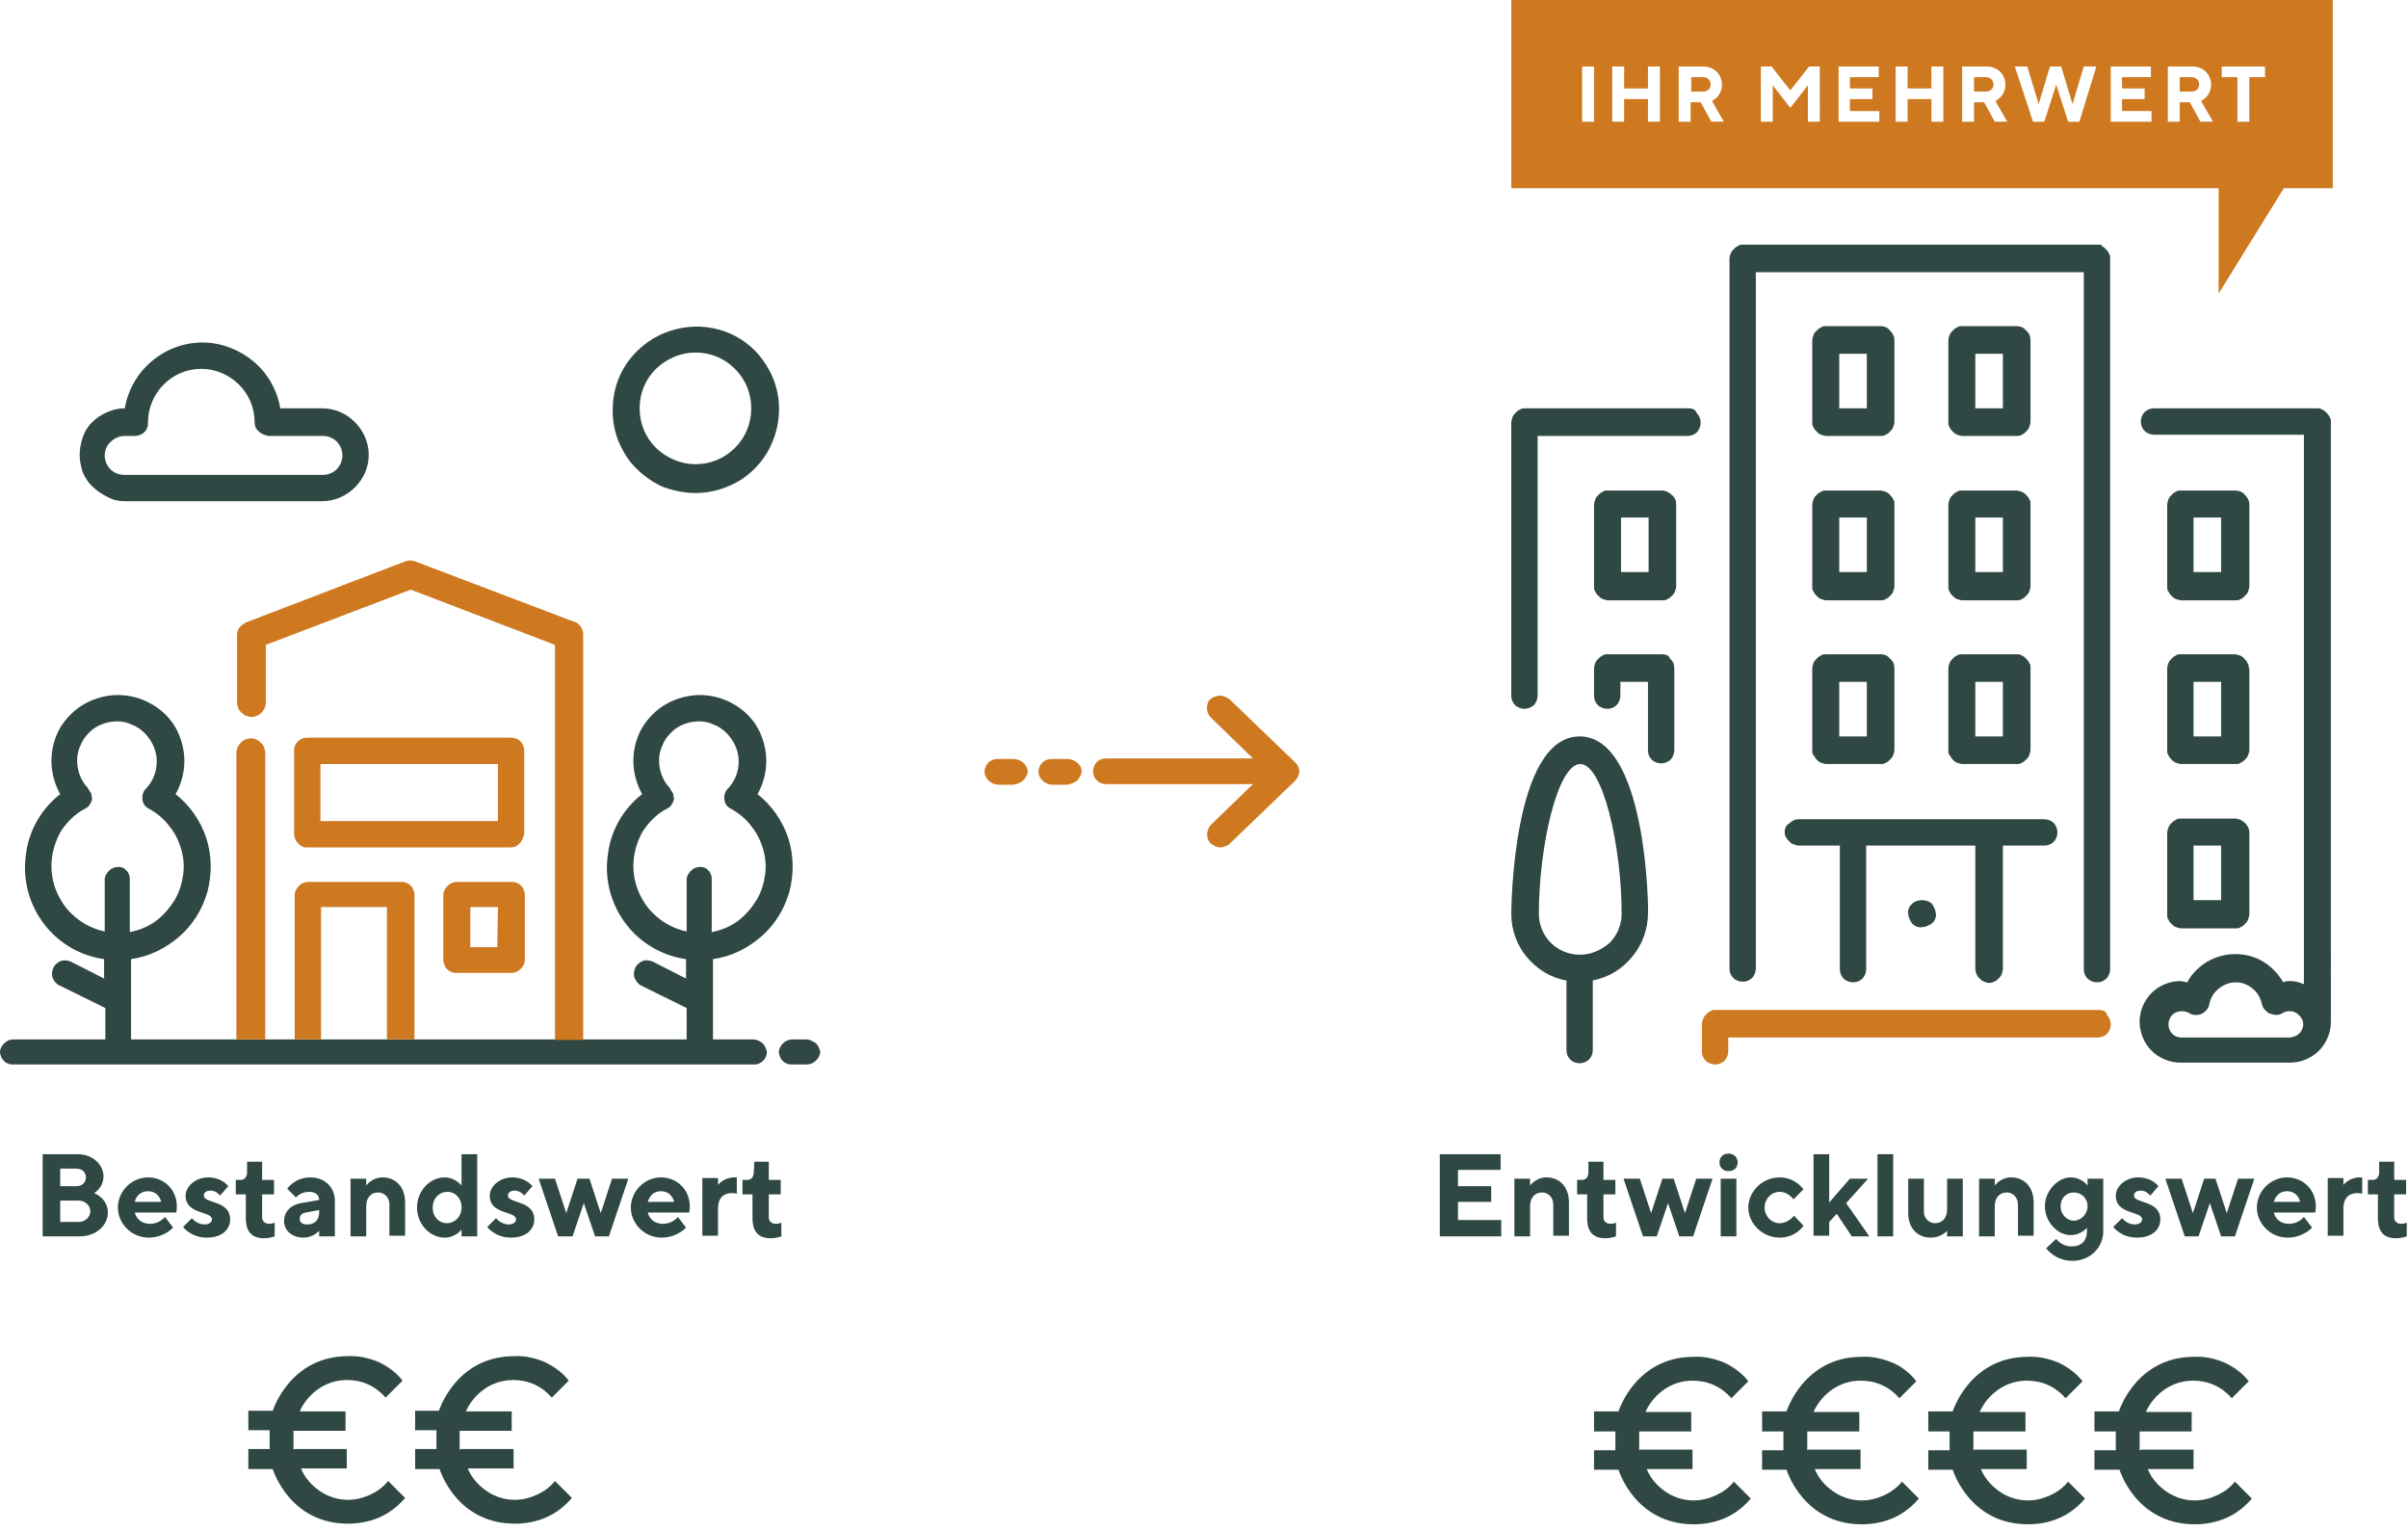 <?xml version="1.0" encoding="utf-8"?>
<!-- Generator: Adobe Illustrator 26.0.1, SVG Export Plug-In . SVG Version: 6.00 Build 0)  -->
<svg version="1.1" id="Ebene_1" xmlns="http://www.w3.org/2000/svg" xmlns:xlink="http://www.w3.org/1999/xlink" x="0px" y="0px"
	 viewBox="0 0 384 244" style="enable-background:new 0 0 384 244;" xml:space="preserve">
<style type="text/css">
	.st0{fill:#2F4843;}
	.st1{fill:#CE7920;}
</style>
<path class="st0" d="M261.6,231.1h8.3v3.1h-7.3c0.6,1.5,1.7,2.7,3,3.6c1.3,0.9,2.9,1.4,4.5,1.4c1.2,0,2.4-0.3,3.5-0.8
	s2.1-1.2,2.9-2.2l2.7,2.7c-1.1,1.3-2.5,2.4-4.1,3.1c-1.6,0.7-3.3,1-5,1c-9.4,0-12-8.7-12-8.7h-3.9v-3.1h3.4v-3h-3.4V225h3.9
	c0,0,2.7-8.7,12-8.7c1.7-0.1,3.3,0.3,4.8,0.9c1.5,0.7,2.9,1.7,3.9,3l-2.7,2.7c-0.8-0.9-1.7-1.6-2.8-2.1c-1.1-0.5-2.3-0.7-3.4-0.7
	c-1.6,0-3.2,0.5-4.5,1.4s-2.4,2.2-3,3.6h7.3v3.1h-8.3v3L261.6,231.1L261.6,231.1z"/>
<path class="st0" d="M288.4,231.1h8.3v3.1h-7.3c0.6,1.5,1.7,2.7,3,3.6c1.3,0.9,2.9,1.4,4.5,1.4c1.2,0,2.4-0.3,3.5-0.8
	s2.1-1.2,2.9-2.2l2.7,2.7c-1.1,1.3-2.5,2.4-4.1,3.1c-1.6,0.7-3.3,1-5,1c-9.4,0-12-8.7-12-8.7H281v-3.1h3.4v-3H281V225h3.9
	c0,0,2.7-8.7,12-8.7c1.7-0.1,3.3,0.3,4.8,0.9s2.9,1.7,3.9,3l-2.7,2.7c-0.8-0.9-1.7-1.6-2.8-2.1c-1.1-0.5-2.3-0.7-3.4-0.7
	c-1.6,0-3.2,0.5-4.5,1.4s-2.4,2.2-3,3.6h7.3v3.1h-8.3v3L288.4,231.1L288.4,231.1z"/>
<path class="st0" d="M314.9,231.1h8.3v3.1h-7.3c0.6,1.5,1.7,2.7,3,3.6c1.3,0.9,2.9,1.4,4.5,1.4c1.2,0,2.4-0.3,3.5-0.8
	s2.1-1.2,2.9-2.2l2.7,2.7c-1.1,1.3-2.5,2.4-4.1,3.1s-3.3,1-5,1c-9.4,0-12-8.7-12-8.7h-3.9v-3.1h3.4v-3h-3.4V225h3.9
	c0,0,2.7-8.7,12-8.7c1.7-0.1,3.3,0.3,4.8,0.9c1.5,0.7,2.9,1.7,3.9,3l-2.7,2.7c-0.8-0.9-1.7-1.6-2.8-2.1s-2.3-0.7-3.4-0.7
	c-1.6,0-3.2,0.5-4.5,1.4s-2.4,2.2-3,3.6h7.3v3.1h-8.3v3L314.9,231.1L314.9,231.1z"/>
<path class="st0" d="M341.5,231.1h8.3v3.1h-7.3c0.6,1.5,1.7,2.7,3,3.6c1.3,0.9,2.9,1.4,4.5,1.4c1.2,0,2.4-0.3,3.5-0.8
	s2.1-1.2,2.9-2.2l2.7,2.7c-1.1,1.3-2.5,2.4-4.1,3.1c-1.6,0.7-3.3,1-5,1c-9.4,0-12-8.7-12-8.7h-4v-3.1h3.4v-3H334V225h3.9
	c0,0,2.7-8.7,12-8.7c1.7-0.1,3.3,0.3,4.8,0.9c1.5,0.7,2.9,1.7,3.9,3l-2.7,2.7c-0.8-0.9-1.7-1.6-2.8-2.1c-1.1-0.5-2.3-0.7-3.4-0.7
	c-1.6,0-3.2,0.5-4.5,1.4s-2.4,2.2-3,3.6h7.3v3.1h-8.3v3L341.5,231.1L341.5,231.1z"/>
<path class="st0" d="M302.1,80.4c0-0.3,0-0.6-0.2-0.8c-0.1-0.3-0.3-0.5-0.5-0.7s-0.4-0.4-0.7-0.5c-0.3-0.1-0.6-0.2-0.8-0.2h-8.7
	c-0.3,0-0.6,0-0.8,0.2c-0.3,0.1-0.5,0.3-0.7,0.5s-0.4,0.4-0.5,0.7c-0.1,0.3-0.2,0.6-0.2,0.8v13.1c0,0.3,0,0.6,0.2,0.8
	c0.1,0.3,0.3,0.5,0.5,0.7s0.4,0.4,0.7,0.5c0.3,0.1,0.6,0.2,0.8,0.2h8.7c0.3,0,0.6,0,0.8-0.2c0.3-0.1,0.5-0.3,0.7-0.5
	s0.4-0.4,0.5-0.7c0.1-0.3,0.2-0.6,0.2-0.8V80.4z M297.7,91.2h-4.4v-8.7h4.4V91.2z"/>
<path class="st0" d="M356.4,130.5h-8.6c-0.3,0-0.6,0-0.8,0.2c-0.3,0.1-0.5,0.3-0.7,0.5s-0.4,0.4-0.5,0.7s-0.2,0.6-0.2,0.8v13.1
	c0,0.3,0,0.6,0.2,0.8c0.1,0.3,0.3,0.5,0.5,0.7s0.4,0.4,0.7,0.5c0.3,0.1,0.6,0.2,0.8,0.2h8.7c0.3,0,0.6,0,0.8-0.2
	c0.3-0.1,0.5-0.3,0.7-0.5s0.4-0.4,0.5-0.7s0.2-0.6,0.2-0.8v-13.1c0-0.6-0.3-1.1-0.7-1.5C357.6,130.8,357,130.5,356.4,130.5z
	 M354.2,143.5h-4.4v-8.7h4.4V143.5z"/>
<path class="st0" d="M265.1,104.3h-8.7c-0.3,0-0.6,0-0.8,0.2c-0.3,0.1-0.5,0.3-0.7,0.5s-0.4,0.4-0.5,0.7c-0.1,0.3-0.2,0.6-0.2,0.8
	v4.4c0,0.6,0.2,1.1,0.6,1.5c0.4,0.4,1,0.6,1.5,0.6c0.6,0,1.1-0.2,1.5-0.6s0.6-1,0.6-1.5v-2.2h4.4v10.9c0,0.6,0.2,1.1,0.6,1.5
	s1,0.6,1.5,0.6s1.1-0.2,1.5-0.6s0.6-1,0.6-1.5v-13.1c0-0.6-0.2-1.1-0.7-1.5C266.2,104.5,265.6,104.3,265.1,104.3L265.1,104.3z"/>
<path class="st0" d="M356.4,78.2h-8.6c-0.3,0-0.6,0-0.8,0.2c-0.3,0.1-0.5,0.3-0.7,0.5s-0.4,0.4-0.5,0.7c-0.1,0.3-0.2,0.6-0.2,0.8
	v13.1c0,0.3,0,0.6,0.2,0.8c0.1,0.3,0.3,0.5,0.5,0.7s0.4,0.4,0.7,0.5c0.3,0.1,0.6,0.2,0.8,0.2h8.7c0.3,0,0.6,0,0.8-0.2
	c0.3-0.1,0.5-0.3,0.7-0.5s0.4-0.4,0.5-0.7c0.1-0.3,0.2-0.6,0.2-0.8V80.4c0-0.6-0.3-1.1-0.7-1.5C357.6,78.4,357,78.2,356.4,78.2
	L356.4,78.2z M354.2,91.2h-4.4v-8.7h4.4V91.2z"/>
<path class="st0" d="M265.1,78.2h-8.7c-0.3,0-0.6,0-0.8,0.2c-0.3,0.1-0.5,0.3-0.7,0.5s-0.4,0.4-0.5,0.7c-0.1,0.3-0.2,0.6-0.2,0.8
	v13.1c0,0.3,0,0.6,0.2,0.8c0.1,0.3,0.3,0.5,0.5,0.7s0.4,0.4,0.7,0.5s0.6,0.2,0.8,0.2h8.7c0.3,0,0.6,0,0.8-0.2
	c0.3-0.1,0.5-0.3,0.7-0.5s0.4-0.4,0.5-0.7c0.1-0.3,0.2-0.6,0.2-0.8V80.4c0-0.6-0.2-1.1-0.7-1.5C266.2,78.5,265.6,78.2,265.1,78.2
	L265.1,78.2z M262.9,91.2h-4.4v-8.7h4.4V91.2z"/>
<path class="st0" d="M323.8,80.4c0-0.3,0-0.6-0.2-0.8c-0.1-0.3-0.3-0.5-0.5-0.7s-0.4-0.4-0.7-0.5c-0.3-0.1-0.6-0.2-0.8-0.2h-8.7
	c-0.3,0-0.6,0-0.8,0.2c-0.3,0.1-0.5,0.3-0.7,0.5s-0.4,0.4-0.5,0.7c-0.1,0.3-0.2,0.6-0.2,0.8v13.1c0,0.3,0,0.6,0.2,0.8
	c0.1,0.3,0.3,0.5,0.5,0.7s0.4,0.4,0.7,0.5c0.3,0.1,0.6,0.2,0.8,0.2h8.7c0.3,0,0.6,0,0.8-0.2c0.3-0.1,0.5-0.3,0.7-0.5
	s0.4-0.4,0.5-0.7c0.1-0.3,0.2-0.6,0.2-0.8V80.4z M319.4,91.2H315v-8.7h4.4V91.2z"/>
<path class="st0" d="M321.6,52h-8.7c-0.3,0-0.6,0-0.8,0.2c-0.3,0.1-0.5,0.3-0.7,0.5s-0.4,0.4-0.5,0.7s-0.2,0.6-0.2,0.8v13.1
	c0,0.3,0,0.6,0.2,0.8c0.1,0.3,0.3,0.5,0.5,0.7s0.4,0.4,0.7,0.5c0.3,0.1,0.6,0.2,0.8,0.2h8.7c0.3,0,0.6,0,0.8-0.2
	c0.3-0.1,0.5-0.3,0.7-0.5s0.4-0.4,0.5-0.7c0.1-0.3,0.2-0.6,0.2-0.8V54.2c0-0.6-0.2-1.1-0.7-1.5C322.7,52.2,322.2,52,321.6,52
	L321.6,52z M319.4,65.1H315v-8.7h4.4V65.1z"/>
<path class="st0" d="M321.6,104.3h-8.7c-0.3,0-0.6,0-0.8,0.2c-0.3,0.1-0.5,0.3-0.7,0.5s-0.4,0.4-0.5,0.7c-0.1,0.3-0.2,0.6-0.2,0.8
	v13.1c0,0.3,0,0.6,0.2,0.8s0.3,0.5,0.5,0.7s0.4,0.4,0.7,0.5c0.3,0.1,0.6,0.2,0.8,0.2h8.7c0.3,0,0.6,0,0.8-0.2
	c0.3-0.1,0.5-0.3,0.7-0.5s0.4-0.4,0.5-0.7s0.2-0.6,0.2-0.8v-13.1c0-0.3,0-0.6-0.2-0.8c-0.1-0.3-0.3-0.5-0.5-0.7s-0.4-0.4-0.7-0.5
	C322.2,104.3,321.9,104.3,321.6,104.3L321.6,104.3z M319.4,117.4H315v-8.7h4.4V117.4z"/>
<path class="st0" d="M299.9,52h-8.7c-0.3,0-0.6,0-0.8,0.2c-0.3,0.1-0.5,0.3-0.7,0.5s-0.4,0.4-0.5,0.7S289,54,289,54.2v13.1
	c0,0.3,0,0.6,0.2,0.8c0.1,0.3,0.3,0.5,0.5,0.7s0.4,0.4,0.7,0.5c0.3,0.1,0.6,0.2,0.8,0.2h8.7c0.3,0,0.6,0,0.8-0.2
	c0.3-0.1,0.5-0.3,0.7-0.5s0.4-0.4,0.5-0.7c0.1-0.3,0.2-0.6,0.2-0.8V54.2c0-0.6-0.3-1.1-0.7-1.5C301,52.2,300.5,52,299.9,52L299.9,52
	z M297.7,65.1h-4.4v-8.7h4.4V65.1z"/>
<path class="st0" d="M299.9,104.3h-8.7c-0.3,0-0.6,0-0.8,0.2c-0.3,0.1-0.5,0.3-0.7,0.5s-0.4,0.4-0.5,0.7c-0.1,0.3-0.2,0.6-0.2,0.8
	v13.1c0,0.3,0,0.6,0.2,0.8s0.3,0.5,0.5,0.7s0.4,0.4,0.7,0.5c0.3,0.1,0.6,0.2,0.8,0.2h8.7c0.3,0,0.6,0,0.8-0.2
	c0.3-0.1,0.5-0.3,0.7-0.5s0.4-0.4,0.5-0.7c0.1-0.3,0.2-0.6,0.2-0.8v-13.1c0-0.6-0.2-1.1-0.7-1.5C301,104.5,300.5,104.3,299.9,104.3
	L299.9,104.3z M297.7,117.4h-4.4v-8.7h4.4V117.4z"/>
<path class="st0" d="M358.6,106.5c0-0.3,0-0.6-0.2-0.8c-0.1-0.3-0.3-0.5-0.5-0.7s-0.4-0.4-0.7-0.5c-0.3-0.1-0.6-0.2-0.8-0.2h-8.6
	c-0.3,0-0.6,0-0.8,0.2c-0.3,0.1-0.5,0.3-0.7,0.5s-0.4,0.4-0.5,0.7c-0.1,0.3-0.2,0.6-0.2,0.8v13.1c0,0.3,0,0.6,0.2,0.8
	c0.1,0.3,0.3,0.5,0.5,0.7s0.4,0.4,0.7,0.5c0.3,0.1,0.6,0.2,0.8,0.2h8.7c0.3,0,0.6,0,0.8-0.2c0.3-0.1,0.5-0.3,0.7-0.5
	s0.4-0.4,0.5-0.7c0.1-0.3,0.2-0.6,0.2-0.8v-13.1H358.6z M354.2,117.4h-4.4v-8.7h4.4V117.4z"/>
<path class="st1" d="M334.7,161h-61.1c-0.3,0-0.6,0-0.8,0.2c-0.3,0.1-0.5,0.3-0.7,0.5s-0.4,0.4-0.5,0.7s-0.2,0.6-0.2,0.8v4.4
	c0,0.6,0.2,1.1,0.6,1.5s1,0.6,1.5,0.6c0.6,0,1.1-0.2,1.5-0.6s0.6-1,0.6-1.5v-2.2h58.9c0.6,0,1.1-0.2,1.5-0.6c0.4-0.4,0.6-1,0.6-1.5
	s-0.2-1.1-0.6-1.5C335.9,161.2,335.3,161,334.7,161z"/>
<path class="st0" d="M269.3,65.1h-26.1c-0.3,0-0.6,0-0.8,0.2c-0.3,0.1-0.5,0.3-0.7,0.5s-0.4,0.4-0.5,0.7c-0.1,0.3-0.2,0.6-0.2,0.8
	v43.6c0,0.6,0.2,1.1,0.6,1.5c0.4,0.4,1,0.6,1.5,0.6s1.1-0.2,1.5-0.6s0.6-1,0.6-1.5V69.5h23.9c0.6,0,1.1-0.2,1.5-0.6s0.6-1,0.6-1.5
	c0-0.6-0.2-1.1-0.6-1.5C270.4,65.3,269.9,65.1,269.3,65.1z"/>
<path class="st0" d="M251.9,152.2c-1.7,0-3.4-0.7-4.6-1.9c-1.2-1.2-1.9-2.9-1.9-4.6c0-10.8,3-23.9,6.6-23.9s6.6,13.1,6.6,23.9
	c0,1.7-0.7,3.4-1.9,4.6C255.3,151.5,253.7,152.2,251.9,152.2L251.9,152.2z M251.9,117.4c-10.8,0-10.9,28.1-10.9,28.3
	c0,2.5,0.9,5,2.5,6.9s3.8,3.3,6.3,3.7v11.1c0,0.6,0.2,1.1,0.6,1.5c0.4,0.4,1,0.6,1.5,0.6s1.1-0.2,1.5-0.6c0.4-0.4,0.6-1,0.6-1.5
	v-11.1c2.5-0.5,4.7-1.8,6.3-3.8c1.6-1.9,2.5-4.4,2.5-6.9C262.9,145.4,262.7,117.4,251.9,117.4"/>
<path class="st0" d="M365.2,165.4h-17.3c-0.6,0-1.1-0.2-1.5-0.6c-0.4-0.4-0.6-1-0.6-1.5s0.2-1.1,0.6-1.5s1-0.6,1.5-0.6
	c0.4,0,0.9,0.1,1.2,0.3c0.3,0.2,0.6,0.3,1,0.3s0.7,0,1-0.2c0.3-0.1,0.6-0.4,0.8-0.6c0.2-0.3,0.4-0.6,0.4-0.9c0.2-1,0.7-1.8,1.5-2.5
	c0.8-0.6,1.7-1,2.7-1s1.9,0.3,2.7,1c0.8,0.6,1.3,1.5,1.5,2.5c0.1,0.3,0.2,0.6,0.5,0.9s0.5,0.5,0.8,0.6s0.7,0.2,1,0.2
	c0.4,0,0.7-0.1,1-0.3s0.7-0.3,1.1-0.3s0.8,0.1,1.1,0.3c0.3,0.2,0.6,0.5,0.8,0.8s0.3,0.7,0.3,1.1c-0.1,0.6-0.3,1.1-0.8,1.5
	C366.3,165.1,365.8,165.3,365.2,165.4z M369.6,65.1h-26.1c-0.6,0-1.1,0.2-1.5,0.6s-0.6,1-0.6,1.5c0,0.6,0.2,1.1,0.6,1.5
	s1,0.6,1.5,0.6h23.9v87.6c-0.7-0.3-1.4-0.5-2.2-0.5c-0.4,0-0.7,0-1.1,0.2c-0.8-1.4-1.9-2.5-3.2-3.3c-1.3-0.8-2.9-1.2-4.4-1.2
	c-1.6,0-3.1,0.4-4.5,1.2c-1.3,0.8-2.5,1.9-3.2,3.3c-0.3,0-0.8-0.2-1.1-0.2c-1.7,0-3.4,0.7-4.6,1.9s-1.9,2.9-1.9,4.6s0.7,3.4,1.9,4.6
	c1.2,1.2,2.9,1.9,4.6,1.9h17.5c1.7,0,3.4-0.7,4.6-1.9s1.9-2.9,1.9-4.6V67.3c0-0.3,0-0.6-0.2-0.8c-0.1-0.3-0.3-0.5-0.5-0.7
	s-0.4-0.4-0.7-0.5C370.1,65.1,369.8,65.1,369.6,65.1z"/>
<path class="st0" d="M304.9,144.1c-0.2,0.2-0.4,0.4-0.5,0.7s-0.2,0.6-0.1,0.8c0,0.6,0.3,1.1,0.6,1.6c0.2,0.2,0.4,0.4,0.7,0.5
	c0.3,0.1,0.6,0.2,0.9,0.1c0.6,0,1.1-0.3,1.6-0.6c0.2-0.2,0.4-0.4,0.5-0.7s0.2-0.6,0.1-0.8c0-0.6-0.3-1.1-0.6-1.6
	c-0.4-0.4-1-0.6-1.6-0.6S305.3,143.7,304.9,144.1z"/>
<path class="st0" d="M284.6,132.6c0,0.3,0,0.6,0.2,0.8c0.1,0.3,0.3,0.5,0.5,0.7s0.4,0.4,0.7,0.5s0.6,0.2,0.8,0.2h6.6v19.7
	c0,0.6,0.2,1.1,0.6,1.5s1,0.6,1.5,0.6c0.6,0,1.1-0.2,1.5-0.6c0.4-0.4,0.6-1,0.6-1.5v-19.7H315v19.7c0,0.3,0.1,0.6,0.2,0.8
	c0.1,0.3,0.3,0.5,0.5,0.7s0.4,0.4,0.7,0.5c0.3,0.1,0.5,0.2,0.8,0.2s0.6-0.1,0.8-0.2c0.3-0.1,0.5-0.3,0.7-0.5s0.4-0.4,0.5-0.7
	s0.2-0.6,0.2-0.8v-19.7h6.6c0.6,0,1.1-0.2,1.5-0.6c0.4-0.4,0.6-1,0.6-1.5s-0.2-1.1-0.6-1.5s-1-0.6-1.5-0.6h-39.2
	c-0.6,0-1.1,0.3-1.5,0.7C284.9,131.5,284.6,132,284.6,132.6"/>
<path class="st0" d="M334.7,39H278c-0.3,0-0.6,0-0.8,0.2c-0.3,0.1-0.5,0.3-0.7,0.5s-0.4,0.4-0.5,0.7s-0.2,0.6-0.2,0.8v113.2
	c0,0.6,0.2,1.1,0.6,1.5s1,0.6,1.5,0.6c0.6,0,1.1-0.2,1.5-0.6c0.4-0.4,0.6-1,0.6-1.5v-111h52.3v111.1c0,0.6,0.2,1.1,0.6,1.5
	s1,0.6,1.5,0.6c0.6,0,1.1-0.2,1.5-0.6c0.4-0.4,0.6-1,0.6-1.5V41.2c0-0.3,0-0.6-0.2-0.8c-0.1-0.3-0.3-0.5-0.5-0.7s-0.4-0.4-0.7-0.5
	C335.3,39,335,39,334.7,39"/>
<g>
	<path class="st1" d="M271.6,12.3h-1.9v2.3h1.9c0.7,0,1.2-0.5,1.2-1.1C272.8,12.8,272.3,12.3,271.6,12.3z"/>
	<path class="st1" d="M241,0v30h112.8v16.8L364.2,30h7.8V0H241z M254.2,19.4h-1.9v-8.8h1.9V19.4z M264.7,19.4h-1.9v-3.6H259v3.6
		h-1.9v-8.8h1.9v3.5h3.8v-3.5h1.9V19.4z M272.9,19.4l-1.7-3.1h-1.6v3.1h-1.9v-8.8h3.9c1.8,0,3,1.3,3,2.9c0,1.9-1.6,2.6-1.6,2.6
		l1.9,3.3H272.9z M290.2,19.4h-1.9v-5.8l-2.8,3.6l-2.8-3.6v5.8h-1.9v-8.8h1.7l3,3.8l3-3.8h1.7L290.2,19.4L290.2,19.4z M299.8,19.4
		h-6.6v-8.8h6.4v1.7H295v1.8h3.6v1.7H295v1.9h4.7v1.7H299.8z M309.8,19.4H308v-3.6h-3.8v3.6h-1.9v-8.8h1.9v3.5h3.8v-3.5h1.9v8.8
		H309.8z M318.1,19.4l-1.7-3.1h-1.6v3.1h-1.9v-8.8h3.9c1.8,0,3,1.3,3,2.9c0,1.9-1.6,2.6-1.6,2.6l1.9,3.3H318.1z M331.6,19.4h-1.8
		l-1.9-5.9l-1.9,5.9h-1.8l-2.9-8.8h2l1.8,6l1.8-6h1.8l1.8,6l1.8-6h2L331.6,19.4z M343.2,19.4h-6.6v-8.8h6.4v1.7h-4.6v1.8h3.6v1.7
		h-3.6v1.9h4.7v1.7H343.2z M350.9,19.4l-1.7-3.1h-1.6v3.1h-1.9v-8.8h3.9c1.8,0,3,1.3,3,2.9c0,1.9-1.6,2.6-1.6,2.6l1.9,3.3H350.9z
		 M361.2,12.3h-2.5v7.1h-1.9v-7.1h-2.5v-1.7h6.9V12.3z"/>
	<path class="st1" d="M316.7,12.3h-1.9v2.3h1.9c0.7,0,1.2-0.5,1.2-1.1C317.9,12.8,317.4,12.3,316.7,12.3z"/>
	<path class="st1" d="M349.5,12.3h-1.9v2.3h1.9c0.7,0,1.2-0.5,1.2-1.1C350.7,12.8,350.2,12.3,349.5,12.3z"/>
</g>
<path class="st0" d="M47,231h8.3v3.1H48c0.6,1.5,1.7,2.7,3,3.6c1.3,0.9,2.9,1.4,4.5,1.4c1.2,0,2.4-0.3,3.5-0.8s2.1-1.2,2.9-2.2
	l2.7,2.7c-1.1,1.3-2.5,2.4-4.1,3.1c-1.6,0.7-3.3,1-5,1c-9.4,0-12-8.7-12-8.7h-3.9V231H43v-3h-3.4v-3.1h3.9c0,0,2.7-8.7,12-8.7
	c1.7-0.1,3.3,0.3,4.8,0.9c1.5,0.7,2.9,1.7,3.9,3l-2.7,2.7c-0.8-0.9-1.7-1.6-2.8-2.1s-2.3-0.7-3.4-0.7c-1.6,0-3.2,0.5-4.5,1.4
	s-2.4,2.2-3,3.6h7.3v3.1h-8.3v3L47,231L47,231z"/>
<path class="st0" d="M73.6,231h8.3v3.1h-7.3c0.6,1.5,1.7,2.7,3,3.6c1.3,0.9,2.9,1.4,4.5,1.4c1.2,0,2.4-0.3,3.5-0.8s2.1-1.2,2.9-2.2
	l2.7,2.7c-1.1,1.3-2.5,2.4-4.1,3.1c-1.6,0.7-3.3,1-5,1c-9.4,0-12-8.7-12-8.7h-3.9V231h3.4v-3h-3.4v-3.1H70c0,0,2.7-8.7,12-8.7
	c1.7-0.1,3.3,0.3,4.8,0.9c1.5,0.7,2.9,1.7,3.9,3l-2.7,2.7c-0.8-0.9-1.7-1.6-2.8-2.1c-1.1-0.5-2.3-0.7-3.4-0.7
	c-1.6,0-3.2,0.5-4.5,1.4s-2.4,2.2-3,3.6h7.3v3.1h-8.3v3L73.6,231L73.6,231z"/>
<g>
	<g>
		<path class="st0" d="M19.8,79.9h31.6c1.9,0,3.8-0.8,5.2-2.2c1.4-1.4,2.2-3.2,2.2-5.2c0-1.9-0.8-3.8-2.2-5.2
			c-1.4-1.4-3.2-2.2-5.2-2.2h-6.7c-0.5-2.9-2-5.6-4.3-7.5s-5.2-3-8.1-3c-3,0-5.9,1.1-8.1,3c-2.3,1.9-3.8,4.6-4.3,7.5
			c-1,0-1.9,0.2-2.8,0.6s-1.7,0.9-2.4,1.6s-1.2,1.5-1.5,2.4s-0.5,1.9-0.5,2.8s0.2,1.9,0.5,2.8c0.4,0.9,0.9,1.7,1.6,2.3
			c0.7,0.7,1.5,1.2,2.3,1.6C18,79.7,18.9,79.9,19.8,79.9L19.8,79.9z M17.7,70.4c0.6-0.6,1.4-0.9,2.2-0.9h1.7c0.3,0,0.5-0.1,0.8-0.2
			s0.5-0.3,0.7-0.5s0.3-0.4,0.4-0.7c0.1-0.3,0.1-0.5,0.1-0.8c0-2.2,0.9-4.4,2.5-6s3.7-2.5,6-2.5c2.2,0,4.4,0.9,6,2.5s2.5,3.7,2.5,6
			c0,0.6,0.2,1.1,0.7,1.5c0.4,0.4,1,0.6,1.5,0.7h8.7c0.8,0,1.6,0.3,2.2,0.9c0.6,0.6,0.9,1.4,0.9,2.2s-0.3,1.6-0.9,2.2
			c-0.6,0.6-1.4,0.9-2.2,0.9H19.8c-0.8,0-1.6-0.3-2.2-0.9s-0.9-1.4-0.9-2.2C16.7,71.7,17.1,70.9,17.7,70.4L17.7,70.4z M128.6,165.7
			h-2.2c-0.6,0-1.1,0.2-1.5,0.6c-0.4,0.4-0.7,0.9-0.7,1.4c0,0.3,0.1,0.5,0.2,0.8s0.3,0.5,0.5,0.7s0.4,0.3,0.7,0.4
			c0.3,0.1,0.5,0.1,0.8,0.1h2.2c0.6,0,1.1-0.2,1.5-0.6c0.4-0.4,0.7-0.9,0.7-1.4c-0.1-0.5-0.3-1-0.7-1.4
			C129.6,166,129.1,165.7,128.6,165.7L128.6,165.7z M120.1,165.7h-6.4v-12.8c2.9-0.4,5.5-1.7,7.7-3.6c2.2-1.9,3.7-4.4,4.5-7.2
			c0.7-2.8,0.7-5.7-0.2-8.5c-0.9-2.7-2.6-5.2-4.9-7c0.9-1.6,1.4-3.4,1.4-5.3c0-1.8-0.5-3.7-1.4-5.3c-0.9-1.6-2.3-2.9-3.9-3.8
			s-3.4-1.4-5.3-1.4c-1.8,0-3.7,0.5-5.3,1.4c-1.6,0.9-2.9,2.2-3.9,3.8c-0.9,1.6-1.4,3.4-1.4,5.3c0,1.8,0.5,3.7,1.4,5.3
			c-3.1,2.4-5.1,6-5.5,9.9c-0.5,3.9,0.6,7.8,3,10.9c2.3,3,5.8,5,9.5,5.5v3.1l-5.3-2.7c-0.5-0.2-1.1-0.3-1.6-0.1s-1,0.6-1.2,1.1
			s-0.3,1.1-0.1,1.6c0.2,0.5,0.6,1,1,1.2l7.3,3.6v5H20.9v-12.8c2.9-0.4,5.5-1.7,7.7-3.6c2.2-1.9,3.7-4.4,4.5-7.2
			c0.7-2.8,0.7-5.7-0.2-8.5c-0.9-2.7-2.6-5.2-4.9-7c0.9-1.6,1.4-3.4,1.4-5.3c0-1.8-0.5-3.7-1.4-5.3c-0.9-1.6-2.3-2.9-3.9-3.8
			s-3.4-1.4-5.3-1.4c-1.8,0-3.7,0.5-5.3,1.4s-2.9,2.2-3.9,3.8c-0.9,1.6-1.4,3.4-1.4,5.3c0,1.8,0.5,3.7,1.4,5.3
			c-3.1,2.4-5.1,6-5.5,9.9c-0.5,3.9,0.6,7.8,3,10.9c2.3,3,5.8,5,9.5,5.5v3.1l-5.3-2.7c-0.5-0.2-1.1-0.3-1.6-0.1s-1,0.6-1.2,1.1
			s-0.3,1.1-0.1,1.6s0.6,1,1.1,1.2l7.3,3.6v5H2.2c-0.6,0-1.1,0.2-1.5,0.6c-0.4,0.4-0.7,0.9-0.7,1.4c0,0.3,0.1,0.5,0.2,0.8
			s0.3,0.5,0.5,0.7s0.4,0.3,0.7,0.4c0.3,0.1,0.5,0.1,0.8,0.1h118.1c0.5,0,1-0.2,1.4-0.6c0.4-0.4,0.6-0.9,0.6-1.4
			c-0.1-0.5-0.3-1-0.7-1.4C121.2,166,120.7,165.7,120.1,165.7z M18.9,138.2c-0.6,0-1.1,0.2-1.5,0.6c-0.4,0.4-0.7,0.9-0.7,1.4v8.3
			c-2.4-0.5-4.5-1.8-6.1-3.7c-1.5-1.9-2.4-4.2-2.4-6.7c0-1.9,0.5-3.7,1.4-5.4c1-1.6,2.4-3,4-3.8c0.2-0.1,0.5-0.3,0.6-0.5
			c0.2-0.2,0.3-0.5,0.4-0.7c0.1-0.3,0.1-0.5,0-0.8c0-0.3-0.1-0.5-0.3-0.8c-0.2-0.2-0.2-0.3-0.3-0.5c-0.6-0.6-1-1.3-1.3-2.1
			c-0.3-0.8-0.4-1.6-0.4-2.4s0.2-1.6,0.6-2.4c0.3-0.8,0.8-1.4,1.4-2c0.6-0.6,1.3-1,2.1-1.3s1.6-0.4,2.4-0.4s1.6,0.2,2.4,0.6
			c0.8,0.3,1.4,0.8,2,1.4c1.1,1.2,1.8,2.7,1.8,4.4c0,1.6-0.6,3.2-1.8,4.4c-0.2,0.2-0.3,0.4-0.4,0.7s-0.1,0.5-0.1,0.8
			s0.1,0.6,0.2,0.8c0.1,0.2,0.3,0.5,0.5,0.6c0.2,0.2,0.3,0.2,0.5,0.3c1.2,0.7,2.3,1.6,3.1,2.7c0.9,1.1,1.5,2.3,1.9,3.7
			s0.5,2.7,0.3,4.1c-0.2,1.4-0.6,2.7-1.3,3.9c-0.8,1.3-1.8,2.5-3,3.4s-2.7,1.5-4.2,1.8v-8.3c0-0.3,0-0.6-0.1-0.8
			c-0.1-0.3-0.2-0.5-0.4-0.7s-0.4-0.4-0.7-0.5C19.4,138.3,19.2,138.2,18.9,138.2L18.9,138.2z M111.7,138.2c-0.6,0-1.1,0.2-1.5,0.6
			c-0.4,0.4-0.7,0.9-0.7,1.4v8.3c-2.4-0.5-4.5-1.8-6.1-3.7c-1.5-1.9-2.4-4.2-2.4-6.7c0-1.9,0.5-3.7,1.4-5.4c1-1.6,2.4-3,4-3.8
			c0.2-0.1,0.5-0.3,0.6-0.5c0.2-0.2,0.3-0.5,0.4-0.7c0.1-0.3,0.1-0.5,0-0.8c0-0.3-0.1-0.5-0.3-0.8c-0.2-0.2-0.2-0.3-0.3-0.5
			c-0.6-0.6-1-1.3-1.3-2.1c-0.3-0.8-0.4-1.6-0.4-2.4s0.2-1.6,0.6-2.4c0.3-0.8,0.8-1.4,1.4-2s1.3-1,2.1-1.3c0.8-0.3,1.6-0.4,2.4-0.4
			s1.6,0.2,2.4,0.6c0.8,0.3,1.4,0.8,2,1.4c1.1,1.2,1.8,2.7,1.8,4.4c0,1.6-0.6,3.2-1.8,4.4c-0.2,0.2-0.3,0.4-0.4,0.7
			c-0.1,0.3-0.1,0.5-0.1,0.8s0.1,0.6,0.2,0.8c0.1,0.2,0.3,0.5,0.5,0.6c0.2,0.2,0.3,0.2,0.5,0.3c1.2,0.7,2.3,1.6,3.1,2.7
			c0.9,1.1,1.5,2.3,1.9,3.7s0.5,2.7,0.3,4.1c-0.2,1.4-0.6,2.7-1.3,3.9c-0.8,1.3-1.8,2.5-3,3.4s-2.7,1.5-4.2,1.8v-8.3
			c0-0.3,0-0.6-0.1-0.8c-0.1-0.3-0.2-0.5-0.4-0.7c-0.2-0.2-0.4-0.4-0.7-0.5C112.2,138.3,112,138.2,111.7,138.2L111.7,138.2z
			 M110.9,78.6c2.6,0,5.2-0.8,7.4-2.2c2.2-1.5,3.9-3.5,4.9-6c1-2.4,1.3-5.1,0.8-7.7c-0.5-2.6-1.8-4.9-3.6-6.8
			c-1.9-1.9-4.2-3.1-6.8-3.6c-2.6-0.5-5.2-0.2-7.7,0.8c-2.4,1-4.5,2.7-6,4.9s-2.2,4.8-2.2,7.4c0,1.7,0.3,3.5,1,5.1s1.6,3.1,2.9,4.3
			c1.2,1.2,2.7,2.2,4.3,2.9C107.4,78.2,109.2,78.6,110.9,78.6L110.9,78.6z M110.9,56.2c2.4,0,4.6,0.9,6.3,2.6s2.6,3.9,2.6,6.3
			c0,2.4-0.9,4.6-2.6,6.3c-1.7,1.7-3.9,2.6-6.3,2.6s-4.6-1-6.3-2.6c-1.7-1.7-2.6-3.9-2.6-6.3s0.9-4.6,2.6-6.3
			C106.3,57.2,108.5,56.2,110.9,56.2L110.9,56.2z"/>
		<path class="st1" d="M48.9,135.1h32.5c0.6,0,1.1-0.2,1.5-0.7c0.4-0.4,0.6-1,0.7-1.5v-13.3c0-0.3-0.1-0.5-0.2-0.8s-0.3-0.5-0.5-0.7
			s-0.4-0.3-0.7-0.4c-0.3-0.1-0.5-0.1-0.8-0.1H48.9c-0.5,0-1,0.2-1.4,0.6s-0.6,0.9-0.6,1.4v13.3c0,0.6,0.2,1.1,0.6,1.5
			C47.8,134.8,48.3,135.1,48.9,135.1L48.9,135.1z M51.1,121.8h28.3v9.1H51.1V121.8z M81.5,140.6h-8.6c-0.6,0-1.1,0.2-1.5,0.6
			c-0.4,0.4-0.7,0.9-0.7,1.4v10.5c0,0.3,0.1,0.5,0.2,0.8s0.3,0.5,0.5,0.7s0.4,0.3,0.7,0.4c0.3,0.1,0.5,0.1,0.8,0.1h8.6
			c0.6,0,1.1-0.2,1.5-0.6c0.4-0.4,0.7-0.9,0.7-1.4v-10.5c0-0.3-0.1-0.5-0.2-0.8s-0.3-0.5-0.5-0.7s-0.4-0.3-0.7-0.4
			C82.1,140.6,81.8,140.6,81.5,140.6L81.5,140.6z M79.3,151H75v-6.4h4.4L79.3,151L79.3,151z M42.3,165.7V120c0-0.3-0.1-0.6-0.2-0.9
			c-0.1-0.3-0.3-0.5-0.5-0.7s-0.5-0.4-0.7-0.5s-0.6-0.2-0.9-0.2c-0.3,0-0.6,0.1-0.9,0.2s-0.5,0.3-0.7,0.5s-0.4,0.5-0.5,0.7
			s-0.2,0.6-0.2,0.9v45.7H42.3z M93,165.7v-64.5c0-0.5-0.1-0.9-0.4-1.3s-0.6-0.7-1.1-0.8l-25.3-9.6c-0.5-0.2-1.1-0.2-1.6,0
			l-25.3,9.7c-0.4,0.2-0.8,0.5-1.1,0.8c-0.3,0.4-0.4,0.8-0.4,1.3V112c0,0.3,0.1,0.6,0.2,0.9s0.3,0.5,0.5,0.7s0.5,0.4,0.7,0.5
			c0.3,0.1,0.6,0.2,0.9,0.2c0.3,0,0.6-0.1,0.9-0.2c0.3-0.1,0.5-0.3,0.7-0.5s0.4-0.5,0.5-0.7s0.2-0.6,0.2-0.9v-9.2L65.5,94l23,8.8v63
			H93V165.7z M63.9,140.6H49.2c-0.6,0-1.1,0.2-1.5,0.6c-0.4,0.4-0.7,0.9-0.7,1.4v23.1h4.2v-21.1h10.5v21.1h4.4v-23.1
			c0-0.3-0.1-0.5-0.2-0.8s-0.3-0.5-0.5-0.7s-0.4-0.3-0.7-0.4C64.4,140.6,64.2,140.6,63.9,140.6z"/>
	</g>
</g>
<g>
	<g>
		<path class="st1" d="M206.5,124.5l-10.4,10c-0.2,0.2-0.4,0.3-0.7,0.4c-0.3,0.1-0.5,0.2-0.8,0.2s-0.6-0.1-0.8-0.2
			c-0.3-0.1-0.5-0.3-0.7-0.4c-0.4-0.4-0.6-0.9-0.6-1.5c0-0.5,0.2-1.1,0.6-1.5l6.7-6.5h-23.4c-0.6,0-1.1-0.2-1.5-0.6
			s-0.6-0.9-0.6-1.4s0.2-1.1,0.6-1.5c0.4-0.4,0.9-0.6,1.5-0.6h23.4l-6.7-6.5c-0.3-0.3-0.5-0.7-0.6-1.1s0-0.8,0.1-1.2
			s0.4-0.7,0.8-0.9c0.4-0.2,0.8-0.3,1.2-0.3c0.3,0,0.6,0.1,0.8,0.2c0.3,0.1,0.5,0.3,0.7,0.4l10.4,10c0.2,0.2,0.4,0.4,0.5,0.7
			c0.1,0.2,0.2,0.5,0.2,0.8s-0.1,0.5-0.2,0.8C206.8,124.1,206.7,124.3,206.5,124.5z M170.2,125.1h-2.3c-0.6,0-1.1-0.2-1.6-0.6
			c-0.4-0.4-0.7-0.9-0.7-1.5c0-0.3,0.1-0.6,0.2-0.8c0.1-0.3,0.3-0.5,0.5-0.7s0.5-0.3,0.7-0.4c0.3-0.1,0.6-0.1,0.9-0.1h2.3
			c0.6,0,1.1,0.2,1.6,0.6s0.7,0.9,0.7,1.5c-0.1,0.5-0.4,1-0.8,1.4C171.3,124.8,170.7,125,170.2,125.1L170.2,125.1z M161.6,125.1
			h-2.3c-0.6,0-1.1-0.2-1.6-0.6c-0.4-0.4-0.7-0.9-0.7-1.5c0-0.3,0.1-0.6,0.2-0.8c0.1-0.3,0.3-0.5,0.5-0.7s0.5-0.3,0.7-0.4
			c0.3-0.1,0.6-0.1,0.9-0.1h2.3c0.6,0,1.1,0.2,1.6,0.6c0.4,0.4,0.7,0.9,0.7,1.5c-0.1,0.5-0.4,1-0.8,1.4
			C162.7,124.8,162.2,125,161.6,125.1L161.6,125.1z"/>
	</g>
</g>
<g>
	<path class="st0" d="M6.8,197.1V184h5.6c2.4,0,4.1,1.7,4.1,3.5c0,1.9-1.5,2.7-1.5,2.7s2.2,0.8,2.2,3.1c0,2-1.8,3.8-4.5,3.8H6.8z
		 M9.6,186.3v2.8h2.6c0.9,0,1.5-0.6,1.5-1.4c0-0.8-0.6-1.4-1.5-1.4L9.6,186.3L9.6,186.3z M12.6,194.8c1,0,1.8-0.8,1.8-1.7
		s-0.8-1.7-1.8-1.7h-3v3.4H12.6z"/>
	<path class="st0" d="M21.5,193.3c0.2,0.9,1,1.8,2.4,1.8c1.6,0,2.4-1.1,2.4-1.1l1.3,1.7c0,0-1.4,1.6-3.9,1.6c-2.7,0-4.9-2.2-4.9-4.8
		s2.2-4.8,4.8-4.8s4.6,2,4.6,4.6c0,0.7-0.1,1-0.1,1H21.5z M21.5,191.6h4.2c-0.2-0.9-0.9-1.7-2.1-1.7
		C22.5,189.9,21.7,190.6,21.5,191.6z"/>
	<path class="st0" d="M35.1,190.6c0,0-0.6-0.8-1.5-0.8c-0.8,0-1.1,0.4-1.1,0.8c0,1.3,4.2,0.7,4.2,3.8c0,1.6-1.3,2.9-3.7,2.9
		c-2.6,0-3.8-1.7-3.8-1.7l1.4-1.4c0,0,0.8,1,2,1c0.8,0,1.2-0.4,1.2-0.8c0-1.4-4.2-0.7-4.2-3.8c0-1.4,1.5-2.9,3.6-2.9
		c2.2,0,3.2,1.4,3.2,1.4L35.1,190.6z"/>
	<path class="st0" d="M39.6,185.2h2.2v2.9h1.9v2.3h-1.9v3.7c0,0.6,0.5,1,1.1,1s0.9-0.2,0.9-0.2v2.2c0,0-0.8,0.3-1.7,0.3
		c-1.9,0-2.9-1-2.9-3.2v-3.8h-1.6v-2.3h0.8c0.6,0,1-0.5,1-1.2v-1.7H39.6z"/>
	<path class="st0" d="M50.9,196.2c0,0-0.9,1.1-2.5,1.1c-1.9,0-3.1-1.2-3.1-2.6c0-1.5,1-2.6,2.7-2.9l2.9-0.5c0-0.8-0.6-1.3-1.6-1.3
		c-1.4,0-2.1,0.9-2.1,0.9l-1.4-1.4c0,0,1.2-1.8,3.7-1.8c2.3,0,3.9,1.6,3.9,3.7v5.7c0,0-2,0-2.5,0C50.9,197.1,50.9,196.2,50.9,196.2z
		 M50.9,193.2v-0.3l-2.1,0.4c-0.7,0.1-1,0.5-1,1c0,0.6,0.4,0.9,1.2,0.9C50.2,195.2,50.9,194.5,50.9,193.2z"/>
	<path class="st0" d="M58.4,189c0,0,0.9-1.3,2.6-1.3c2.1,0,3.6,1.5,3.6,4v5.3h-2.5v-5c0-1.1-0.8-1.9-1.8-1.9c-1.1,0-1.9,0.8-1.9,2.2
		v4.8h-2.5v-9.2h2.5C58.4,187.9,58.4,189,58.4,189z"/>
	<path class="st0" d="M73.6,189v-5h2.5v13.1h-2.5V196c0,0-0.9,1.3-2.7,1.3c-2.3,0-4.4-2.1-4.4-4.8s2.1-4.8,4.4-4.8
		C72.6,187.7,73.6,189,73.6,189z M73.6,192.5c0-1.5-1-2.5-2.3-2.5c-1.2,0-2.3,1-2.3,2.5s1,2.5,2.3,2.5C72.5,195,73.6,194,73.6,192.5
		z"/>
	<path class="st0" d="M83.6,190.6c0,0-0.6-0.8-1.5-0.8c-0.8,0-1.1,0.4-1.1,0.8c0,1.3,4.2,0.7,4.2,3.8c0,1.6-1.3,2.9-3.7,2.9
		c-2.6,0-3.8-1.7-3.8-1.7l1.4-1.4c0,0,0.8,1,2,1c0.8,0,1.2-0.4,1.2-0.8c0-1.4-4.2-0.7-4.2-3.8c0-1.4,1.5-2.9,3.6-2.9
		c2.2,0,3.2,1.4,3.2,1.4L83.6,190.6z"/>
	<path class="st0" d="M94,187.9l1.8,5.5l1.8-5.5h2.6l-3.1,9.2h-2.2l-1.8-5.3l-1.8,5.3H89l-3.1-9.2h2.6l1.8,5.5l1.8-5.5H94z"/>
	<path class="st0" d="M103.3,193.3c0.2,0.9,1,1.8,2.4,1.8c1.6,0,2.4-1.1,2.4-1.1l1.3,1.7c0,0-1.4,1.6-3.9,1.6
		c-2.7,0-4.9-2.2-4.9-4.8s2.2-4.8,4.8-4.8s4.6,2,4.6,4.6c0,0.7-0.1,1-0.1,1H103.3z M103.3,191.6h4.2c-0.2-0.9-0.9-1.7-2.1-1.7
		C104.3,189.9,103.6,190.6,103.3,191.6z"/>
	<path class="st0" d="M117.5,190.3c0,0-0.3-0.1-0.8-0.1c-1.3,0-2.2,0.8-2.2,2.4v4.4H112v-9.2h2.5v1.1c0,0,0.9-1.2,2.6-1.2h0.4V190.3
		z"/>
	<path class="st0" d="M120.3,185.2h2.3v2.9h1.9v2.3h-1.9v3.7c0,0.6,0.5,1,1.1,1s0.9-0.2,0.9-0.2v2.2c0,0-0.8,0.3-1.7,0.3
		c-1.9,0-2.9-1-2.9-3.2v-3.8h-1.6v-2.3h0.8c0.6,0,1-0.5,1-1.2L120.3,185.2L120.3,185.2z"/>
</g>
<g>
	<path class="st0" d="M239.4,194.6v2.5h-9.8V184h9.7v2.5h-6.8v2.6h5.3v2.5h-5.3v2.9h6.9V194.6z"/>
	<path class="st0" d="M244,189c0,0,0.9-1.3,2.6-1.3c2.1,0,3.6,1.5,3.6,4v5.3h-2.5v-5c0-1.1-0.8-1.9-1.8-1.9c-1.1,0-1.9,0.8-1.9,2.2
		v4.8h-2.5v-9.2h2.5L244,189L244,189z"/>
	<path class="st0" d="M253.5,185.2h2.2v2.9h1.9v2.3h-1.9v3.7c0,0.6,0.5,1,1.1,1s0.9-0.2,0.9-0.2v2.2c0,0-0.8,0.3-1.7,0.3
		c-1.9,0-2.9-1-2.9-3.2v-3.8h-1.6v-2.3h0.8c0.6,0,1-0.5,1-1.2v-1.7H253.5z"/>
	<path class="st0" d="M266.9,187.9l1.8,5.5l1.8-5.5h2.6l-3.1,9.2h-2.2l-1.8-5.3l-1.8,5.3H262l-3.1-9.2h2.6l1.8,5.5l1.8-5.5H266.9z"
		/>
	<path class="st0" d="M275.6,186.7c-0.8,0-1.4-0.6-1.4-1.4s0.6-1.4,1.4-1.4c0.9,0,1.5,0.6,1.5,1.4S276.6,186.7,275.6,186.7z
		 M276.9,197.1h-2.5v-9.2h2.5V197.1z"/>
	<path class="st0" d="M283.8,187.7c2.5,0,3.8,1.9,3.8,1.9l-1.6,1.6c0,0-0.8-1.2-2.2-1.2c-1.3,0-2.4,1.1-2.4,2.5s1.1,2.5,2.4,2.5
		c1.4,0,2.3-1.2,2.3-1.2l1.5,1.6c0,0-1.2,1.9-3.8,1.9c-2.7,0-5-2.2-5-4.8C278.8,190,281,187.7,283.8,187.7z"/>
	<path class="st0" d="M291.7,194.8v2.2h-2.5v-13h2.5v7.7l3.3-3.8h2.9l-3.5,3.9l3.7,5.3h-2.8l-2.4-3.6L291.7,194.8z"/>
	<path class="st0" d="M301.9,197.1h-2.5V184h2.5V197.1z"/>
	<path class="st0" d="M310.5,196.2c0,0-0.9,1.1-2.6,1.1c-2.1,0-3.6-1.5-3.6-3.9v-5.5h2.5v5.3c0,1,0.8,1.8,1.8,1.8
		c1.1,0,1.9-0.8,1.9-2.2v-4.9h2.5v9.2h-2.5L310.5,196.2L310.5,196.2z"/>
	<path class="st0" d="M318.1,189c0,0,0.9-1.3,2.6-1.3c2.1,0,3.6,1.5,3.6,4v5.3h-2.5v-5c0-1.1-0.8-1.9-1.8-1.9
		c-1.1,0-1.9,0.8-1.9,2.2v4.8h-2.5v-9.2h2.5L318.1,189L318.1,189z"/>
	<path class="st0" d="M332.9,195.6c0,0-0.9,1.3-2.7,1.3c-2.1,0-4.1-2.1-4.1-4.6s2.1-4.6,4.1-4.6c1.8,0,2.7,1.3,2.7,1.3v-1.1h2.5v8.4
		c0,2.6-2.1,4.7-4.9,4.7s-4.2-2-4.2-2l1.6-1.5c0,0,0.8,1.2,2.5,1.2c1.5,0,2.4-0.9,2.4-2.4v-0.7H332.9z M330.7,194.6
		c1.1,0,2.2-1,2.2-2.3s-1-2.2-2.2-2.2s-2.1,0.9-2.1,2.2S329.6,194.6,330.7,194.6z"/>
	<path class="st0" d="M342.9,190.6c0,0-0.6-0.8-1.5-0.8c-0.8,0-1.1,0.4-1.1,0.8c0,1.3,4.2,0.7,4.2,3.8c0,1.6-1.3,2.9-3.7,2.9
		c-2.6,0-3.8-1.7-3.8-1.7l1.4-1.4c0,0,0.8,1,2,1c0.8,0,1.2-0.4,1.2-0.8c0-1.4-4.2-0.7-4.2-3.8c0-1.4,1.5-2.9,3.6-2.9
		c2.2,0,3.2,1.4,3.2,1.4L342.9,190.6z"/>
	<path class="st0" d="M353.3,187.9l1.8,5.5l1.8-5.5h2.6l-3.1,9.2h-2.2l-1.8-5.3l-1.8,5.3h-2.2l-3.1-9.2h2.6l1.8,5.5l1.8-5.5H353.3z"
		/>
	<path class="st0" d="M362.6,193.3c0.2,0.9,1,1.8,2.4,1.8c1.6,0,2.4-1.1,2.4-1.1l1.3,1.7c0,0-1.4,1.6-3.9,1.6
		c-2.7,0-4.9-2.2-4.9-4.8s2.2-4.8,4.8-4.8c2.6,0,4.6,2,4.6,4.6c0,0.7-0.1,1-0.1,1H362.6z M362.6,191.6h4.2c-0.2-0.9-0.9-1.7-2.1-1.7
		C363.6,189.9,362.9,190.6,362.6,191.6z"/>
	<path class="st0" d="M376.7,190.3c0,0-0.3-0.1-0.8-0.1c-1.3,0-2.2,0.8-2.2,2.4v4.4h-2.5v-9.2h2.5v1.1c0,0,0.9-1.2,2.6-1.2h0.4
		V190.3z"/>
	<path class="st0" d="M379.6,185.2h2.2v2.9h1.9v2.3h-1.9v3.7c0,0.6,0.5,1,1.1,1s0.9-0.2,0.9-0.2v2.2c0,0-0.8,0.3-1.7,0.3
		c-1.9,0-2.9-1-2.9-3.2v-3.8h-1.6v-2.3h0.8c0.6,0,1-0.5,1-1.2v-1.7H379.6z"/>
</g>
</svg>

